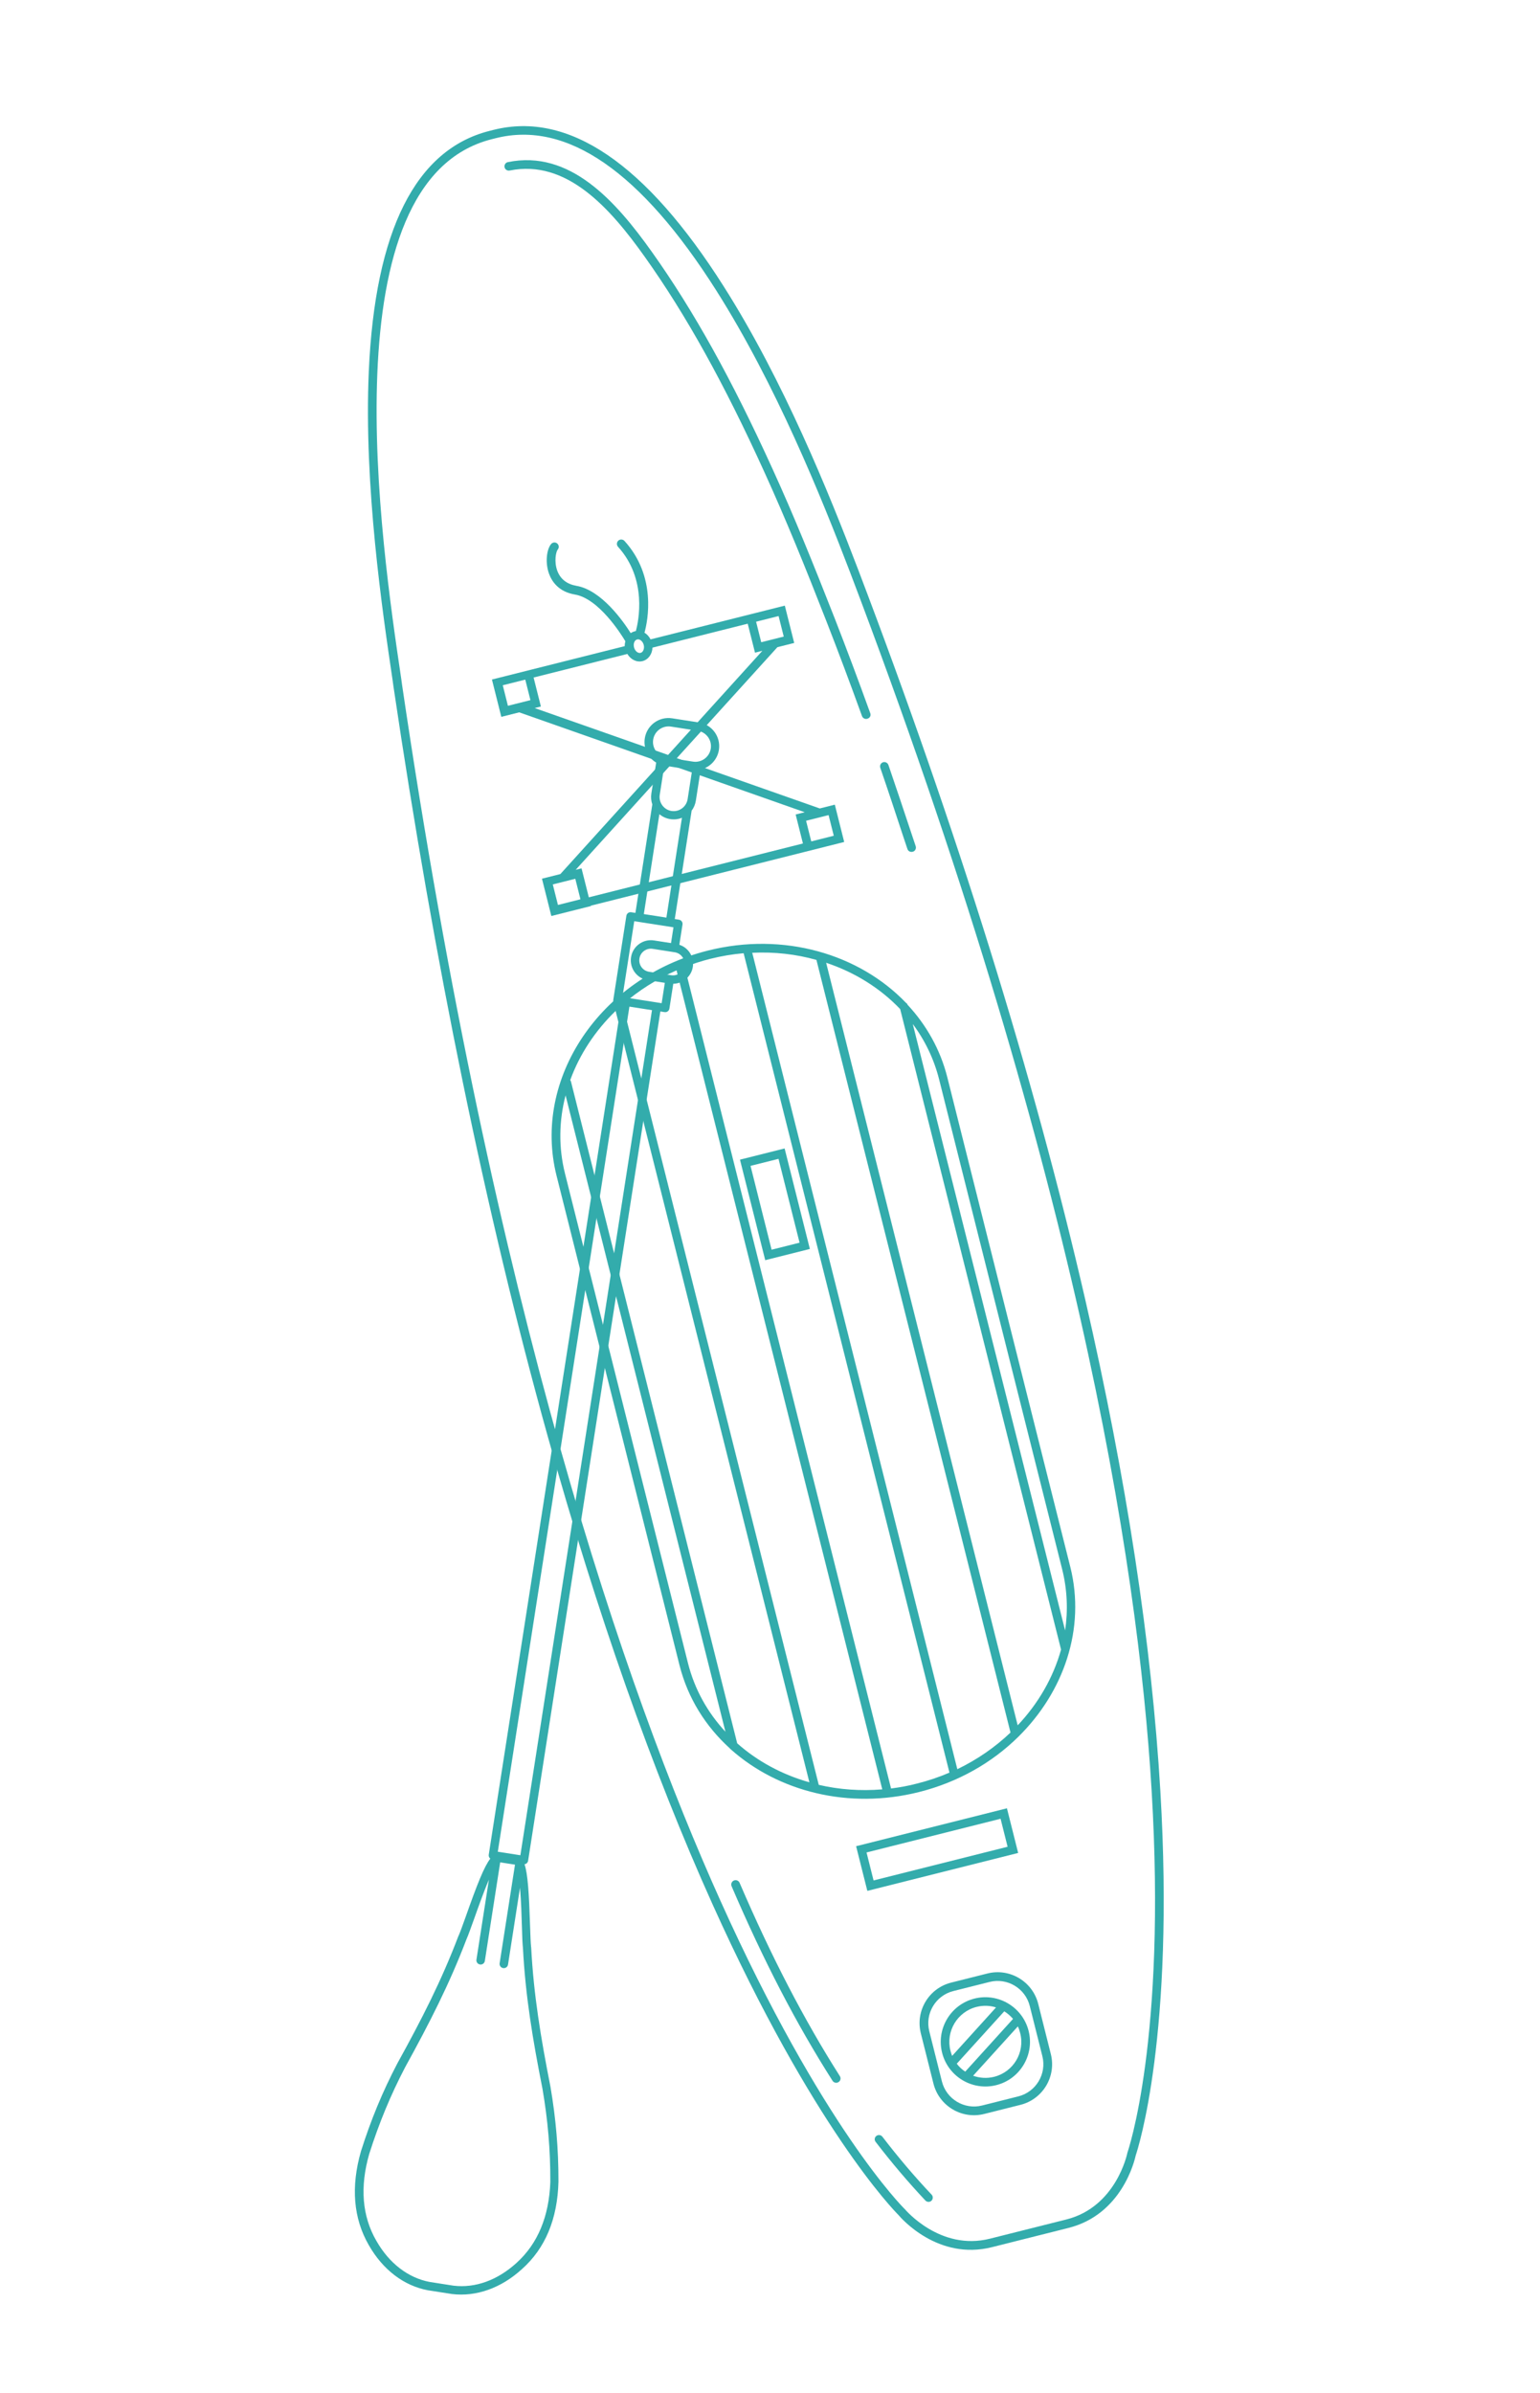 <?xml version="1.0" encoding="UTF-8"?> <svg xmlns="http://www.w3.org/2000/svg" width="320" height="497" viewBox="0 0 320 497" fill="none"><path d="M116.042 453.165C116.059 446.316 115.511 440.062 114.387 433.455C112.364 423.191 110.884 414.324 110.374 404.454C110.378 404.428 110.378 404.428 110.357 404.398C110.267 403.623 110.211 401.961 110.144 400.034C109.923 393.2 109.676 389.224 108.993 387.202C109.368 387.155 109.676 386.862 109.736 386.478L137.219 210.078L138.09 210.214C138.577 210.29 139.022 209.966 139.097 209.479L139.9 204.327C141.9 204.298 143.65 202.838 143.965 200.813C144.284 198.763 143.062 196.84 141.162 196.229L141.817 192.026C141.892 191.539 141.568 191.095 141.081 191.019L140.21 190.883L143.719 168.356C144.178 167.771 144.473 167.056 144.597 166.261L145.599 159.828C147.505 159.39 149.066 157.796 149.385 155.746C149.808 153.029 147.948 150.482 145.231 150.058L139.67 149.192C136.953 148.769 134.406 150.629 133.983 153.346C133.659 155.422 134.665 157.39 136.347 158.387L135.345 164.82C135.221 165.614 135.311 166.389 135.544 167.082L132.034 189.609L131.163 189.473C130.676 189.398 130.232 189.722 130.156 190.209L127.433 207.687C127.357 208.174 127.681 208.619 128.168 208.695L129.04 208.83L101.557 385.23C101.509 385.537 101.644 385.847 101.877 386.041C100.594 387.705 99.119 391.439 96.814 397.983C96.163 399.798 95.604 401.365 95.283 402.076C95.279 402.102 95.279 402.102 95.25 402.123C91.736 411.367 87.654 419.368 82.575 428.551C79.473 434.473 77.07 440.294 75.003 446.823C72.881 454.21 73.432 460.78 76.638 466.32C79.545 471.419 83.908 474.75 88.907 475.686L88.933 475.69L93.905 476.465L93.931 476.469C98.982 477.072 104.152 475.226 108.468 471.279C113.314 466.967 115.838 460.877 116.042 453.165ZM142.222 200.542C142.015 201.874 140.775 202.757 139.468 202.554L134.88 201.839C133.547 201.631 132.664 200.391 132.868 199.084C133.076 197.752 134.316 196.868 135.623 197.072L140.21 197.787C141.517 197.99 142.426 199.235 142.222 200.542ZM135.725 153.618C136.001 151.849 137.66 150.638 139.428 150.913L144.989 151.78C146.758 152.055 147.969 153.714 147.694 155.482C147.418 157.251 145.759 158.462 143.991 158.187L138.43 157.32C136.665 157.019 135.45 155.386 135.725 153.618ZM138.162 159.037L143.724 159.904C143.749 159.908 143.8 159.916 143.826 159.92L142.88 165.994C142.632 167.583 141.122 168.686 139.533 168.438C137.944 168.191 136.84 166.68 137.088 165.091L138.034 159.017C138.085 159.025 138.111 159.029 138.162 159.037ZM137.037 169.126C137.665 169.644 138.423 169.998 139.269 170.13C140.115 170.262 140.971 170.159 141.701 169.852L138.471 190.586L133.781 189.855L137.011 169.122L137.037 169.126ZM131.792 191.33L139.942 192.6L139.431 195.88L135.894 195.329C133.613 194.974 131.481 196.532 131.125 198.813C130.77 201.094 132.328 203.226 134.609 203.582L138.145 204.133L137.486 208.361L129.337 207.092L131.792 191.33ZM135.476 209.807L108.129 385.335L103.439 384.604L130.786 209.076L135.476 209.807ZM107.358 469.977C103.41 473.588 98.762 475.279 94.228 474.73L89.281 473.959C84.795 473.103 80.857 470.074 78.219 465.437C75.235 460.326 74.744 454.212 76.735 447.329C78.787 440.903 81.148 435.181 84.178 429.379C89.266 420.144 93.381 412.096 96.933 402.779C97.291 401.995 97.816 400.476 98.504 398.588C99.204 396.623 100.433 393.113 101.59 390.406L99.003 407.013C98.927 407.5 99.252 407.944 99.739 408.02C100.225 408.096 100.67 407.772 100.746 407.285L103.936 386.808L107.011 387.287L103.821 407.764C103.745 408.251 104.07 408.695 104.557 408.771C105.044 408.847 105.488 408.522 105.564 408.035L108.051 392.069C108.298 394.864 108.381 398.21 108.448 400.137C108.499 402.166 108.567 403.752 108.666 404.634C109.186 414.611 110.683 423.533 112.724 433.852C113.838 440.352 114.376 446.5 114.354 453.217C114.084 460.341 111.76 465.99 107.358 469.977Z" fill="#33ACAC"></path><path d="M178.299 118.256C172.258 102.414 162.815 79.049 150.366 59.461C134.214 33.991 118.145 23.059 102.565 26.974L101.738 27.182C86.365 31.045 77.928 47.861 76.633 77.138C75.583 100.833 79.486 127.183 81.59 141.35L81.753 142.545C90.236 199.911 100.993 252.337 113.797 298.26C124.025 335.025 135.553 367.782 148.09 395.589C168.964 441.929 185.752 459.108 186.671 460.031C187.299 460.78 194.94 469.545 206.127 466.733L222.017 462.74C233.153 459.942 235.769 448.709 236 447.662C236.47 446.253 244.111 422.77 241.115 372.047C239.32 341.513 234.071 307.178 225.522 269.991C214.837 223.535 198.957 172.479 178.299 118.256ZM239.3 371.926C242.4 423.722 234.345 446.869 234.268 447.108L234.242 447.225C234.216 447.341 231.936 458.38 221.576 460.983L205.686 464.976C195.351 467.574 188.098 458.931 188.02 458.84L187.949 458.776C187.768 458.602 170.87 441.862 149.639 394.65C130.041 351.093 102.652 271.944 83.549 142.259L83.386 141.064C79.177 112.73 68.043 37.49 102.199 28.906L103.026 28.699C117.779 24.991 133.202 35.646 148.868 60.386C161.207 79.865 170.617 103.101 176.639 118.865C223.252 241.39 236.456 324.104 239.3 371.926Z" fill="#33ACAC"></path><path d="M153.68 391.053C153.486 390.608 152.962 390.382 152.491 390.583C152.045 390.777 151.819 391.301 152.02 391.772C158.656 407.245 165.521 420.463 172.998 432.181C173.218 432.51 173.612 432.658 173.974 432.567C174.077 432.541 174.148 432.496 174.245 432.444C174.671 432.172 174.78 431.623 174.508 431.197C167.109 419.569 160.289 406.423 153.68 391.053Z" fill="#33ACAC"></path><path d="M183.363 443.805C183.072 443.411 182.504 443.334 182.11 443.625C181.716 443.916 181.639 444.485 181.956 444.872C185.263 449.178 188.738 453.277 192.296 457.052C192.523 457.297 192.872 457.374 193.156 457.303C193.311 457.264 193.433 457.206 193.543 457.096C193.898 456.759 193.917 456.178 193.58 455.823C190.067 452.118 186.632 448.065 183.363 443.805Z" fill="#33ACAC"></path><path d="M184.609 158.889C184.434 158.412 183.937 158.18 183.478 158.322C183 158.497 182.768 158.995 182.911 159.454C184.538 164.181 186.14 169.025 187.671 173.695L188.553 176.33C188.695 176.788 189.167 177.027 189.632 176.91C189.658 176.904 189.684 176.897 189.71 176.891C190.194 176.741 190.42 176.218 190.277 175.759L189.395 173.124C187.839 168.461 186.243 163.643 184.609 158.889Z" fill="#33ACAC"></path><path d="M180.836 148.136C178.307 141.135 175.909 134.761 173.504 128.58C168.928 116.93 164.994 107.178 160.537 97.421C152.063 78.784 144.098 64.469 135.477 52.352C127.872 41.655 118.368 31.051 105.539 33.671C105.041 33.768 104.751 34.253 104.842 34.725C104.94 35.222 105.425 35.512 105.896 35.421C117.711 33.029 126.737 43.149 134.005 53.381C142.542 65.382 150.462 79.626 158.884 98.166C163.302 107.878 167.256 117.597 171.799 129.228C174.197 135.383 176.596 141.757 179.118 148.732C179.28 149.159 179.726 149.404 180.165 149.293C180.191 149.287 180.217 149.28 180.243 149.274C180.779 149.112 181.011 148.614 180.836 148.136Z" fill="#33ACAC"></path><path d="M122.787 188.105L167.278 176.924L171.722 175.808L175.417 174.879L173.469 167.128L170.342 167.914L140.634 157.47L161.54 134.417L165.028 133.54L163.08 125.789L154.916 127.841L135.176 132.801C134.891 132.214 134.438 131.723 133.921 131.414C134.597 128.964 136.485 119.755 129.763 112.352C129.426 111.997 128.864 111.946 128.483 112.289C128.128 112.625 128.077 113.187 128.42 113.568C134.573 120.345 132.658 129.121 132.131 131.067C132.054 131.086 131.976 131.106 131.898 131.125C131.588 131.203 131.317 131.326 131.059 131.501C129.46 128.964 124.936 122.547 119.772 121.675C117.788 121.322 116.456 120.283 115.801 118.552C115.088 116.589 115.538 114.553 115.899 114.133C116.215 113.751 116.156 113.189 115.775 112.873C115.393 112.557 114.831 112.616 114.515 112.997C113.605 114.077 113.227 116.837 114.096 119.2C114.699 120.834 116.13 122.92 119.458 123.484C124.421 124.324 129.043 131.678 129.943 133.182C129.86 133.506 129.808 133.848 129.815 134.203L110.386 139.086L102.221 141.138L104.169 148.889L107.89 147.954L137.45 158.353L116.44 181.542L112.616 182.503L114.564 190.254L118.647 189.228L122.806 188.183L122.787 188.105ZM173.251 173.583L171.287 174.077L168.574 174.758L167.496 170.469L172.173 169.294L173.251 173.583ZM162.856 132.218L158.179 133.393L157.108 129.13L160.57 128.26L161.784 127.955L162.856 132.218ZM132.405 132.811C132.947 132.675 133.574 133.204 133.763 133.953C133.951 134.702 133.648 135.465 133.106 135.602C132.563 135.738 131.936 135.209 131.747 134.46C131.553 133.684 131.836 132.954 132.405 132.811ZM104.471 142.33L107.572 141.551L109.148 141.155L110.219 145.418L105.543 146.593L104.471 142.33ZM111.1 147.065L112.392 146.74L110.879 140.72L130.36 135.825C131.033 136.974 132.294 137.618 133.508 137.313C134.723 137.008 135.529 135.844 135.579 134.513L155.37 129.54L156.883 135.56L158.407 135.176L138.818 156.8L111.1 147.065ZM139.343 158.893L167.216 168.699L165.33 169.173L166.843 175.193L122.352 186.374L120.839 180.354L119.625 180.659L139.343 158.893ZM115.944 187.984L114.866 183.695L119.543 182.52L120.614 186.783L118.289 187.368L115.938 187.958L115.944 187.984Z" fill="#33ACAC"></path><path d="M153.762 240.861L159.008 261.738L168.283 259.407L163.037 238.53L153.762 240.861ZM166.117 258.111L160.33 259.565L155.954 242.151L161.767 240.69L166.143 258.104L166.117 258.111Z" fill="#33ACAC"></path><path d="M180.225 392.733L211.565 384.857L209.234 375.582L177.894 383.458L180.225 392.733ZM180.06 384.754L207.912 377.754L209.373 383.568L181.521 390.567L180.06 384.754Z" fill="#33ACAC"></path><path d="M205.192 409.889L197.648 411.785C192.997 412.953 190.173 417.674 191.342 422.324L193.965 432.762C195.133 437.413 199.853 440.237 204.504 439.068L212.048 437.173C216.699 436.004 219.523 431.284 218.355 426.633L215.732 416.195C214.569 411.57 209.843 408.72 205.192 409.889ZM216.598 427.075C217.52 430.743 215.276 434.494 211.607 435.416L204.063 437.312C200.394 438.234 196.644 435.99 195.722 432.321L193.098 421.883C192.176 418.214 194.42 414.464 198.089 413.542L205.634 411.646C209.302 410.724 213.053 412.968 213.975 416.636L216.598 427.075Z" fill="#33ACAC"></path><path d="M202.492 415.1C197.531 416.346 194.513 421.39 195.76 426.351C197.007 431.311 202.05 434.329 207.011 433.082C211.971 431.836 214.989 426.792 213.742 421.832C212.496 416.871 207.452 413.853 202.492 415.1ZM202.927 416.831C204.322 416.48 205.711 416.543 206.965 416.942L197.848 427.007C197.705 426.658 197.582 426.277 197.491 425.916C196.485 421.911 198.922 417.837 202.927 416.831ZM198.806 428.634L208.678 417.748C209.364 418.18 209.959 418.69 210.502 419.322L200.565 430.28C199.906 429.841 199.298 429.28 198.806 428.634ZM206.576 431.351C205.077 431.728 203.565 431.613 202.208 431.13L211.499 420.885C211.72 421.324 211.862 421.782 211.986 422.273C213.018 426.271 210.58 430.345 206.576 431.351Z" fill="#33ACAC"></path><path d="M188.262 208.294C178.545 198.155 162.838 193.477 147.078 197.438C124.703 203.061 110.585 224.051 115.649 244.204L141.192 345.846C142.913 352.693 146.609 358.549 151.629 363.111C151.713 363.227 151.816 363.311 151.92 363.395C161.713 372.086 176.32 375.887 190.969 372.205C199.134 370.153 206.184 366.074 211.599 360.731C221.066 351.402 225.618 338.254 222.398 325.439L196.855 223.797C195.394 217.983 192.493 212.889 188.579 208.681C188.533 208.5 188.423 208.391 188.262 208.294ZM169.649 199.374L209.976 359.847C206.807 362.869 203.089 365.451 198.924 367.459L156.311 197.892C160.924 197.666 165.422 198.184 169.649 199.374ZM140.583 201.542L183.331 371.652C178.783 372.026 174.331 371.689 170.13 370.712L129.394 208.611C132.66 205.758 136.424 203.356 140.583 201.542ZM117.406 243.762C116.03 238.285 116.152 232.76 117.522 227.499L150.739 359.681C147.052 355.718 144.325 350.882 142.949 345.405L117.406 243.762ZM153.185 362.088L118.656 224.687C118.623 224.558 118.565 224.435 118.487 224.345C120.419 219.025 123.657 214.091 127.922 209.97L168.185 370.185C162.51 368.589 157.389 365.811 153.185 362.088ZM185.153 371.469L142.275 200.842C143.98 200.194 145.73 199.617 147.538 199.162C149.864 198.578 152.209 198.181 154.522 197.984L197.29 368.172C195.159 369.092 192.905 369.851 190.579 370.435C188.751 370.922 186.936 371.241 185.153 371.469ZM211.467 358.347L171.666 199.966C177.599 201.936 182.908 205.244 187.049 209.588L220.48 342.622C218.859 348.413 215.764 353.806 211.467 358.347ZM220.699 325.894C221.77 330.157 221.943 334.453 221.322 338.647L189.669 212.692C192.193 216.068 194.078 219.962 195.149 224.225L220.699 325.894Z" fill="#33ACAC"></path></svg> 